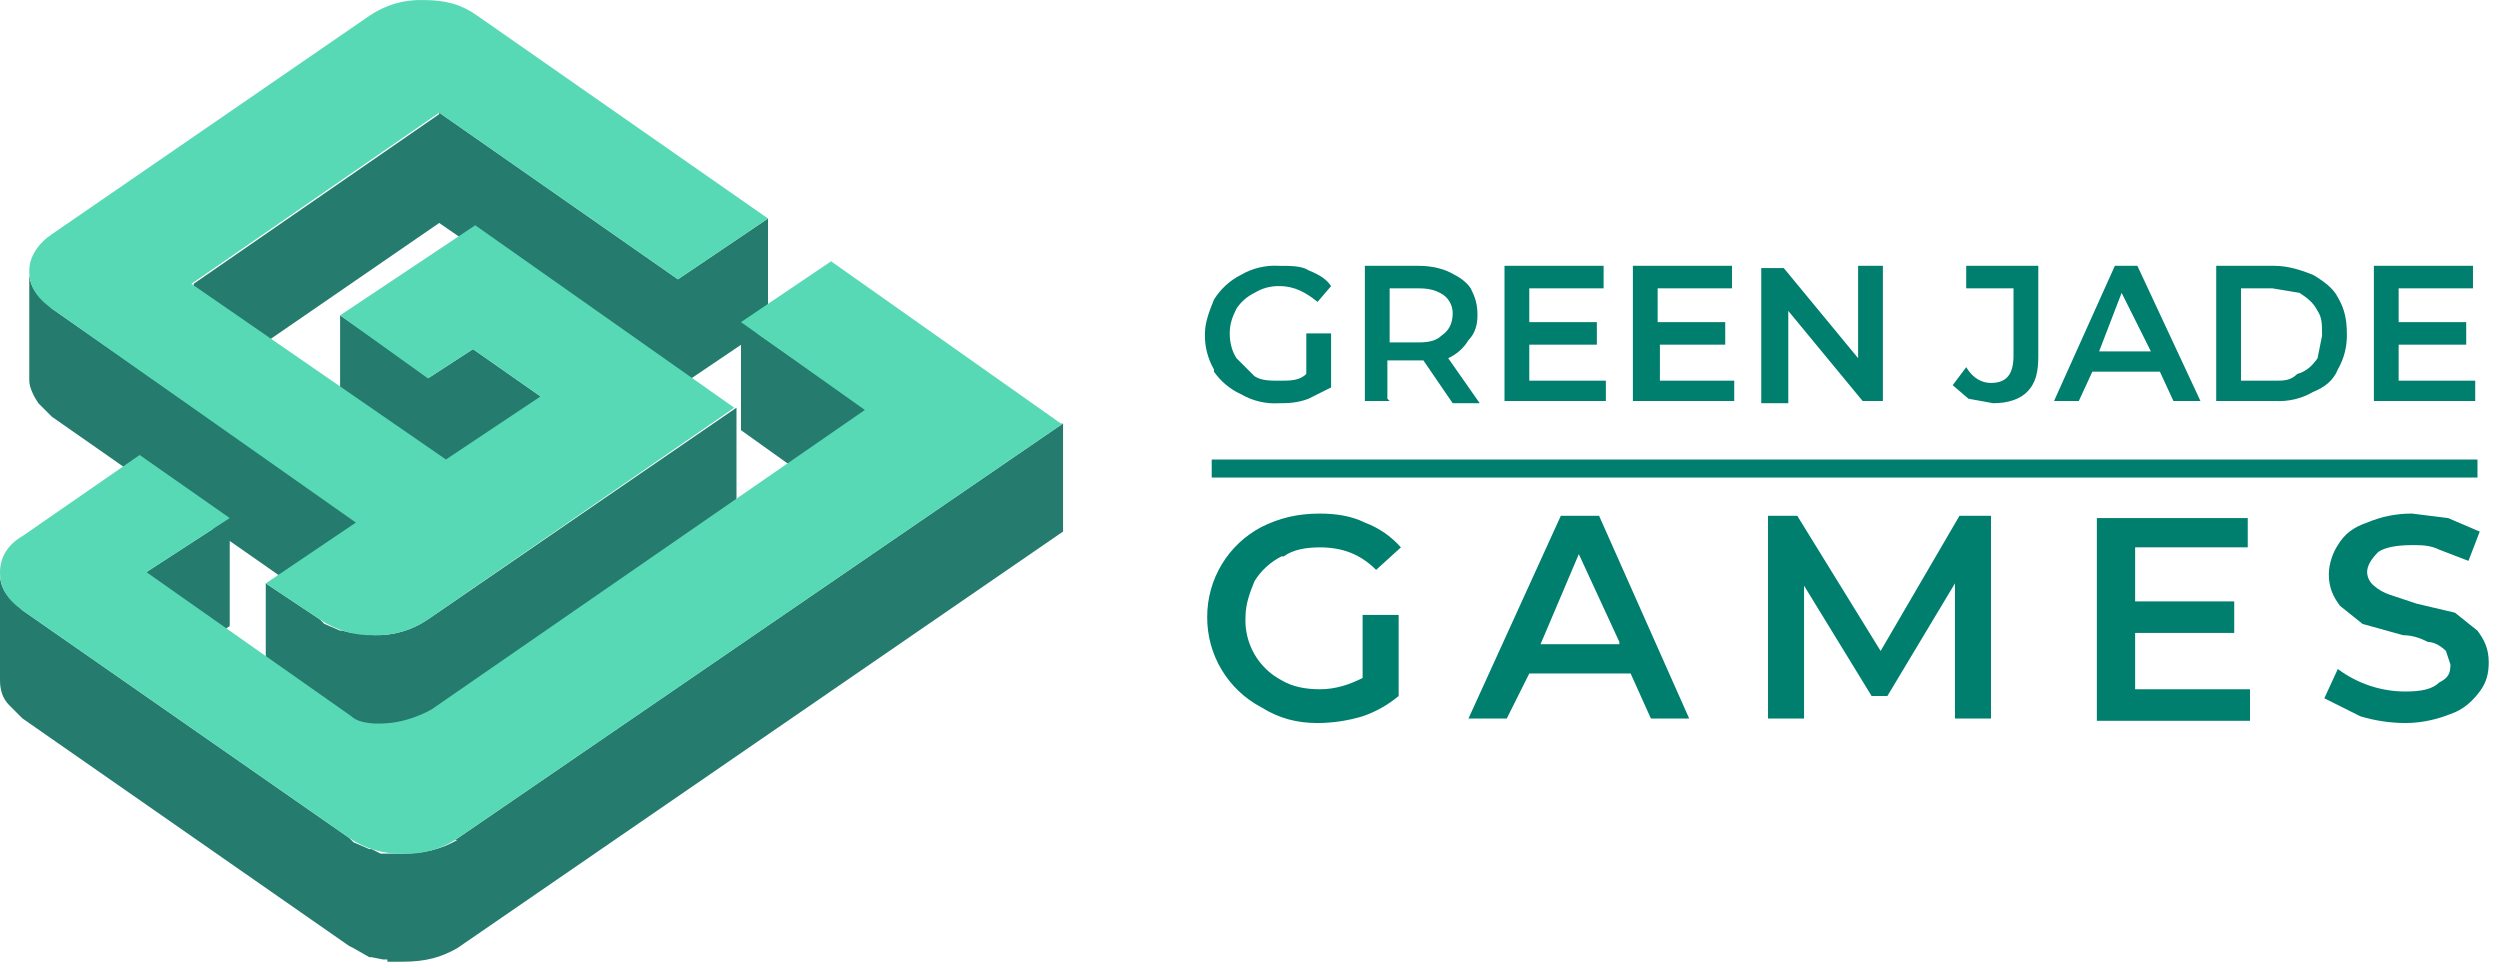 <svg width="111" height="43" viewBox="0 0 111 43" fill="none" xmlns="http://www.w3.org/2000/svg">
<path d="M19.5 5V9.9L8.6 17.4V12.6L19.6 5H19.5ZM30.1 12.4V17.2L34.1 14.5V9.7L30.1 12.4ZM19.5 5V9.9L30.1 17.2V12.4L19.5 5ZM2.3 13.7L1.7 13.1C1.4 12.8 1.3 12.4 1.3 12.1V16.9C1.3 17.2 1.5 17.6 1.7 17.9L2.3 18.5V13.7ZM15.1 14V18.8L19.1 21.6V16.8L15.1 14ZM19.1 16.8V21.6L21 20.3V15.5L19 16.8H19.1ZM21 15.5V20.3L24 22.3V17.6L21 15.5ZM32.9 14.3V19.1L38.5 23.1V18.2L32.9 14.3ZM2.3 13.7V18.5L15.9 28V23.2L2.3 13.7ZM6.5 25.4V30.2L10.2 27.8V23L6.5 25.4ZM1 27.1L0.4 26.5C0.1 26.2 0 25.8 0 25.5V30.2C0 30.6 0.1 31 0.4 31.3L1 31.9V27V27.1ZM11.8 25.9V30.7L14.2 32.3V27.5L11.8 25.9ZM19 27.5V32.3L32.7 22.9V18.1L19 27.5ZM15.7 32.9H15.2V32.8H15.1L14.4 32.5L14.2 32.3V27.5L14.4 27.7L15.1 28H15.2L15.6 28.1H15.8L16.6 28.2C17.454 28.229 18.295 27.984 19 27.5V32.3C18.295 32.784 17.454 33.029 16.6 33C16.367 33.016 16.133 33.016 15.9 33H15.7V32.9ZM1 27.1V31.9L15.5 42V37.2L1 27.1ZM20.3 37.3V42.1L47.2 23.6V18.8L20.2 37.3H20.3ZM17.2 42.7H17.9C18.9 42.7 19.6 42.5 20.3 42.1V37.3C19.6 37.7 18.8 37.9 17.9 37.9H16.9L16.5 37.7H16.4L15.7 37.4L15.5 37.2V42L15.7 42.1L16.4 42.5H16.5L17 42.6H17.2V42.7Z" fill="#257C6E"/>
<path d="M34.1 9.702L30.1 12.402L19.5 5.002L8.5 12.602L19.8 20.402L24 17.602L21 15.502L19 16.802L15.1 14.002L21.1 10.002L32.6 18.102L19 27.502C18.295 27.986 17.454 28.231 16.6 28.202C15.746 28.231 14.905 27.986 14.2 27.502L11.8 25.902L15.8 23.202L2.3 13.702C1.6 13.202 1.3 12.702 1.3 12.002C1.3 11.402 1.7 10.802 2.3 10.402L16.4 0.702C17.105 0.219 17.945 -0.027 18.8 0.002C19.8 0.002 20.5 0.202 21.2 0.702L34.1 9.702Z" fill="#58D9B5"/>
<path d="M47.2 18.802L20.2 37.302C19.512 37.73 18.71 37.939 17.9 37.902C17.046 37.931 16.205 37.685 15.5 37.202L1 27.102C0.3 26.602 0 26.102 0 25.402C0 24.802 0.3 24.202 1 23.802L6.2 20.202L10.2 23.002L6.5 25.402L15.6 31.802C15.8 32.002 16.3 32.202 17.3 32.102C18.3 32.002 19.2 31.502 19.3 31.402L38.4 18.202L32.9 14.302L36.9 11.602L47.1 18.802H47.2Z" fill="#58D9B5"/>
<path d="M53.9 16.403C53.62 15.918 53.481 15.363 53.5 14.803C53.5 14.303 53.7 13.803 53.9 13.303C54.191 12.833 54.606 12.452 55.1 12.203C55.614 11.904 56.206 11.765 56.8 11.803C57.3 11.803 57.8 11.803 58.1 12.003C58.6 12.203 58.9 12.403 59.1 12.703L58.5 13.403C58 13.003 57.5 12.703 56.8 12.703C56.412 12.694 56.029 12.799 55.7 13.003C55.375 13.16 55.098 13.402 54.9 13.703C54.7 14.103 54.6 14.403 54.6 14.803C54.6 15.203 54.7 15.603 54.9 15.903L55.7 16.703C56 16.903 56.4 16.903 56.8 16.903C57.3 16.903 57.7 16.903 58 16.603V14.803H59.1V17.203L58.1 17.703C57.6 17.903 57.1 17.903 56.8 17.903C56.206 17.941 55.614 17.802 55.1 17.503C54.618 17.282 54.204 16.936 53.9 16.503V16.403ZM61.7 17.803H60.6V11.803H63C63.5 11.803 64 11.903 64.4 12.103C64.8 12.303 65.1 12.503 65.3 12.803C65.5 13.203 65.6 13.503 65.6 14.003C65.6 14.403 65.5 14.803 65.2 15.103C64.989 15.456 64.675 15.735 64.3 15.903L65.7 17.903H64.5L63.2 16.003H61.6V17.703L61.7 17.803ZM61.7 15.203H63C63.5 15.203 63.8 15.103 64 14.903C64.3 14.703 64.5 14.403 64.5 13.903C64.5 13.748 64.464 13.595 64.394 13.456C64.325 13.317 64.224 13.196 64.1 13.103C63.8 12.903 63.5 12.803 63 12.803H61.7V15.203ZM71.3 16.903H67.9V15.303H70.9V14.303H67.9V12.803H71.2V11.803H66.8V17.803H71.3V16.903ZM77 16.903H73.7V15.303H76.6V14.303H73.6V12.803H76.9V11.803H72.5V17.803H77V16.903ZM79.4 13.803L82.7 17.803H83.6V11.803H82.5V15.903L79.2 11.903H78.2V17.903H79.4V13.803ZM88.4 17.003C88 17.003 87.6 16.803 87.3 16.303L86.7 17.103L87.4 17.703L88.5 17.903C89.2 17.903 89.7 17.703 90 17.403C90.4 17.003 90.5 16.503 90.5 15.803V11.803H87.3V12.803H89.4V15.803C89.4 16.603 89.1 17.003 88.4 17.003ZM92.2 17.803H91.2L93.9 11.803H94.9L97.7 17.803H96.5L95.9 16.503H92.9L92.3 17.803H92.2ZM93.2 15.603H95.5L94.2 13.003L93.2 15.603ZM101 17.803H98.4V11.803H101C101.6 11.803 102.2 12.003 102.7 12.203C103.2 12.503 103.6 12.803 103.8 13.203C104.1 13.703 104.2 14.203 104.2 14.803C104.219 15.363 104.08 15.918 103.8 16.403C103.6 16.903 103.2 17.203 102.7 17.403C102.185 17.702 101.594 17.841 101 17.803ZM101 16.903C101.4 16.903 101.7 16.903 102 16.603C102.4 16.503 102.7 16.203 102.9 15.903L103.1 14.903C103.1 14.403 103.1 14.103 102.9 13.803C102.7 13.403 102.4 13.203 102.1 13.003L100.9 12.803H99.5V16.903H100.9H101ZM110 16.903H106.5V15.303H109.5V14.303H106.5V12.803H109.8V11.803H105.4V17.803H109.9V16.903H110ZM57 24.703C57.4 24.403 58 24.303 58.6 24.303C59.6 24.303 60.4 24.603 61.1 25.303L62.2 24.303C61.765 23.811 61.215 23.433 60.6 23.203C60 22.903 59.3 22.803 58.6 22.803C57.6 22.803 56.8 23.003 56 23.403C55.272 23.787 54.664 24.363 54.241 25.068C53.818 25.773 53.596 26.581 53.6 27.403C53.596 28.226 53.818 29.033 54.241 29.738C54.664 30.444 55.272 31.019 56 31.403C56.8 31.903 57.6 32.103 58.5 32.103C59.177 32.1 59.851 31.999 60.5 31.803C61.084 31.604 61.627 31.299 62.1 30.903V27.303H60.5V30.103C59.9 30.403 59.3 30.603 58.6 30.603C58 30.603 57.4 30.503 56.9 30.203C56.394 29.937 55.975 29.532 55.691 29.036C55.408 28.54 55.272 27.974 55.3 27.403C55.3 26.803 55.5 26.303 55.7 25.803C55.991 25.333 56.406 24.952 56.9 24.703H57ZM71 22.903L75 31.903H73.3L72.4 29.903H67.9L66.9 31.903H65.2L69.3 22.903H71ZM71.9 28.503L70.1 24.603L68.4 28.603H71.9V28.503ZM87 22.903L83.5 28.903L79.8 22.903H78.5V31.903H80.1V26.003L83.1 30.903H83.8L86.8 25.903V31.903H88.4V22.903H87ZM94.8 28.103H99.2V26.703H94.8V24.303H99.8V23.003H93.1V32.003H99.9V30.603H94.8V28.203V28.103ZM110 28.003L109 27.203L107.3 26.803L106.1 26.403C105.842 26.319 105.604 26.183 105.4 26.003C105.309 25.931 105.236 25.84 105.184 25.736C105.132 25.633 105.103 25.519 105.1 25.403C105.1 25.103 105.3 24.803 105.6 24.503C105.9 24.303 106.4 24.203 107.1 24.203C107.5 24.203 107.9 24.203 108.3 24.403L109.6 24.903L110.1 23.603L108.7 23.003L107.1 22.803C106.413 22.798 105.732 22.934 105.1 23.203C104.5 23.403 104.1 23.703 103.8 24.203C103.6 24.503 103.4 25.003 103.4 25.503C103.4 26.103 103.6 26.503 103.9 26.903L104.9 27.703L106.7 28.203C107.2 28.203 107.6 28.403 107.8 28.503C108.1 28.503 108.4 28.703 108.6 28.903L108.8 29.503C108.8 29.903 108.7 30.103 108.3 30.303C108 30.603 107.5 30.703 106.8 30.703C105.718 30.703 104.665 30.352 103.8 29.703L103.2 31.003L104.8 31.803C105.448 31.999 106.122 32.1 106.8 32.103C107.6 32.103 108.3 31.903 108.8 31.703C109.4 31.503 109.8 31.103 110.1 30.703C110.4 30.303 110.5 29.903 110.5 29.403C110.5 28.803 110.3 28.403 110 28.003ZM53.8 21.203H110V20.403H53.8V21.203Z" fill="#007E6E"/>
</svg>
